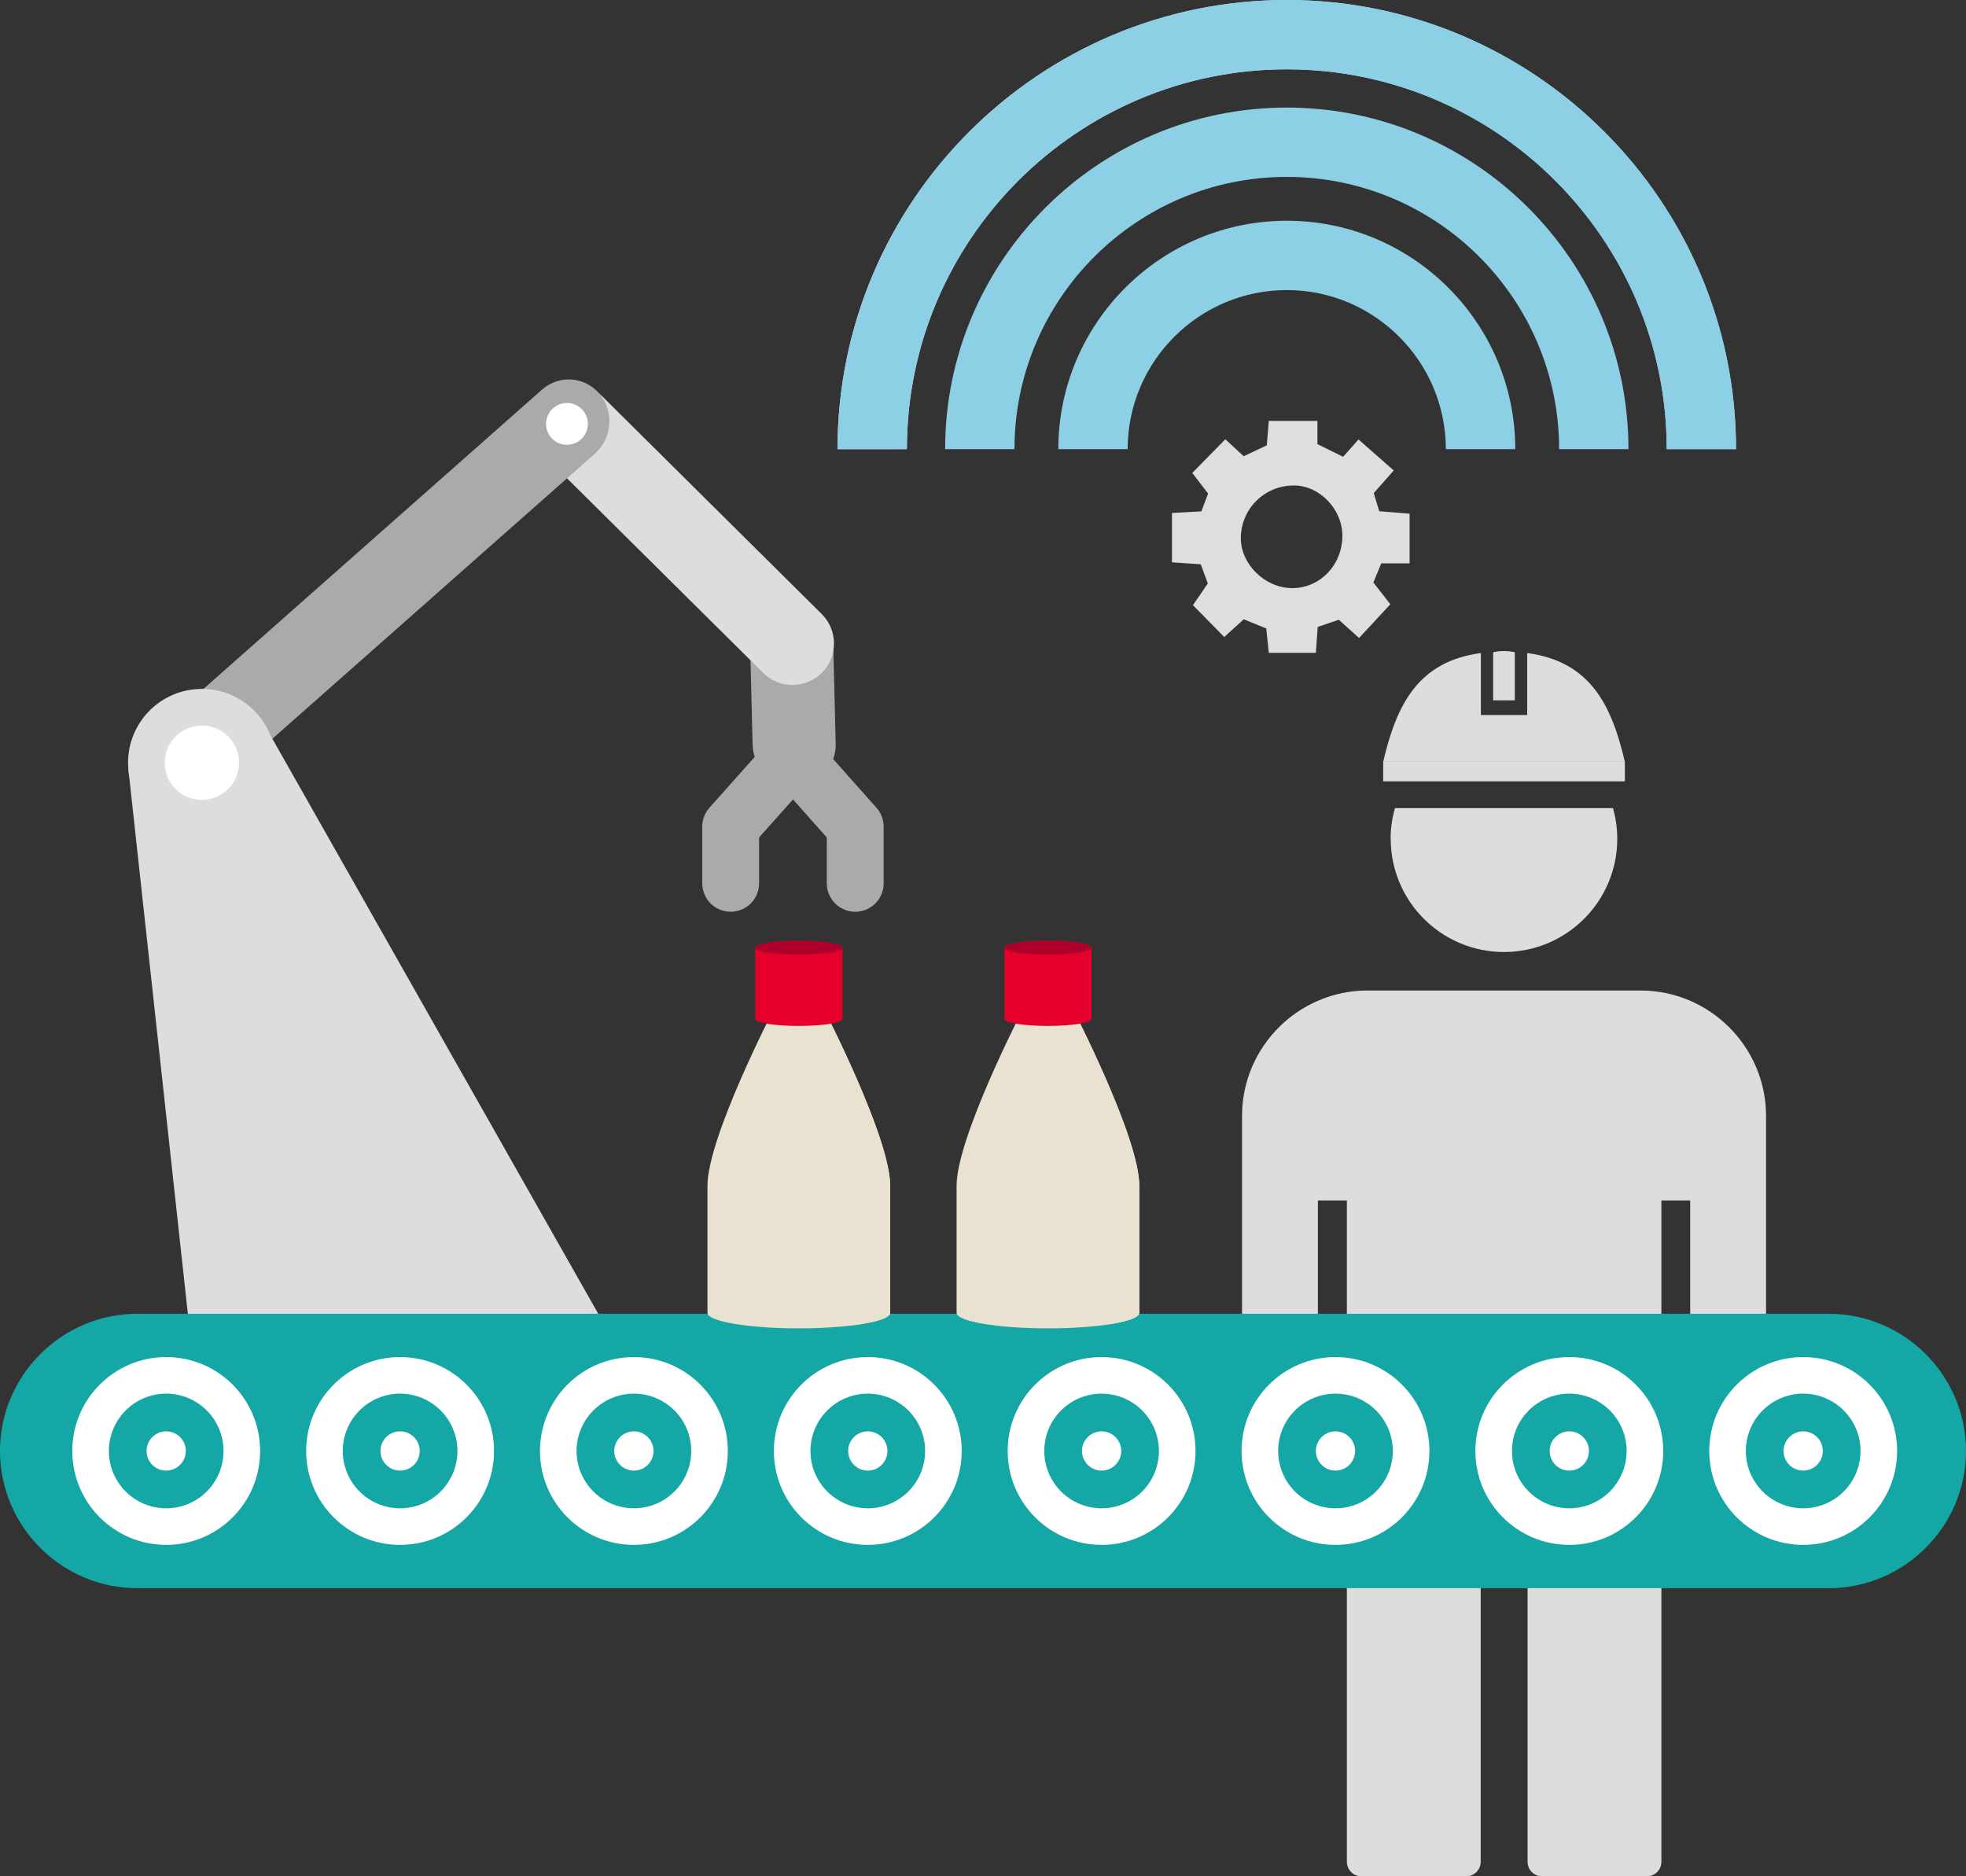 <?xml version="1.0" encoding="UTF-8"?>
<svg id="_レイヤー_2" data-name="レイヤー 2" xmlns="http://www.w3.org/2000/svg" xmlns:xlink="http://www.w3.org/1999/xlink" viewBox="0 0 214.34 204.6">
  <rect x="0" y="0" width="214.34" height="204.6" fill="#333333" stroke="none"/>
  <defs>
    <style>
      .cls-1 {
        fill: #ae002b;
      }

      .cls-2 {
        fill: #aaa;
      }

      .cls-3 {
        fill: #ddd;
      }

      .cls-4 {
        fill: #dedee0;
      }

      .cls-5 {
        fill: #fff;
      }

      .cls-6 {
        fill: #14a7a5;
      }

      .cls-7 {
        fill: #e4002b;
      }

      .cls-8 {
        fill: none;
        stroke: #aaa;
        stroke-linecap: round;
        stroke-linejoin: round;
        stroke-width: 6.2px;
      }

      .cls-9 {
        fill: #8dd0e5;
      }

      .cls-10 {
        fill: #eae2d0;
      }

      .cls-11 {
        fill: url(#_名称未設定グラデーション_30);
      }
    </style>
    <linearGradient id="_名称未設定グラデーション_30" data-name="名称未設定グラデーション 30" x1="91.31" y1="24.49" x2="189.27" y2="24.49" gradientUnits="userSpaceOnUse">
      <stop offset="0" stop-color="#d8eff6"/>
      <stop offset="1" stop-color="#8dd0e5"/>
    </linearGradient>
  </defs>
  <g id="_レイアウト" data-name="レイアウト">
    <g>
      <g>
        <path class="cls-3" d="M178.87,108.01h-29.79c-7.52,0-13.67,6.15-13.67,13.67v34.68c0,.87.71,1.58,1.58,1.58h5.11c.87,0,1.58-.71,1.58-1.58v-25.46h3.16v72.12c0,.87.71,1.58,1.58,1.58h11.43c.87,0,1.58-.71,1.58-1.58v-44.15h5.11v44.15c0,.87.71,1.58,1.58,1.58h11.43c.87,0,1.58-.71,1.58-1.58v-72.12h3.14v25.46c0,.87.71,1.58,1.58,1.58h5.11c.87,0,1.58-.71,1.58-1.58v-34.68c0-7.52-6.15-13.67-13.67-13.67Z"/>
        <path class="cls-3" d="M151.62,91.46c0,6.82,5.53,12.35,12.35,12.35s12.35-5.53,12.35-12.35c0-1.16-.17-2.28-.47-3.34h-23.77c-.3,1.06-.47,2.18-.47,3.34Z"/>
        <rect class="cls-3" x="150.8" y="83.07" width="26.35" height="2.13"/>
        <path class="cls-3" d="M166.5,71.21v6.76h-5.05v-6.76c-6.85.91-9.2,5.64-10.65,11.86h26.35c-1.45-6.22-3.8-10.95-10.65-11.86Z"/>
        <path class="cls-3" d="M165.15,76.37h-2.36v-5.25c.31-.07.71-.13,1.18-.13s.87.06,1.18.13v5.25Z"/>
      </g>
      <path class="cls-2" d="M86.69,85.69c-2.49.03-4.58-1.99-4.64-4.48l-.25-10.15c-.06-2.49,1.93-4.55,4.42-4.58,2.49-.03,4.58,1.99,4.64,4.48l.25,10.15c.06,2.49-1.93,4.55-4.42,4.58h0Z"/>
      <path class="cls-3" d="M89.61,73.36c-1.75,1.77-4.64,1.78-6.4.02l-23.96-23.77c-1.77-1.75-1.78-4.64-.02-6.4h0c1.75-1.77,4.64-1.78,6.4-.02l23.96,23.77c1.77,1.75,1.78,4.64.02,6.4Z"/>
      <path class="cls-2" d="M18.48,84.43c-1.59-1.92-1.36-4.84.51-6.49l40.11-35.46c1.87-1.65,4.69-1.43,6.28.49h0c1.59,1.92,1.36,4.84-.51,6.49l-40.11,35.46c-1.87,1.65-4.69,1.43-6.28-.49Z"/>
      <path class="cls-3" d="M29.52,80.25c-2.06,3.68-2.45,8.93-6.96,8.93-3.09,0-6.42-3.35-8.56-5.27l7.46,68.32,44.89-6.98L29.52,80.25Z"/>
      <g>
        <path class="cls-6" d="M214.34,158.22c0,8.23-6.73,14.96-14.96,14.96H14.96c-8.23,0-14.96-6.73-14.96-14.96h0c0-8.23,6.73-14.96,14.96-14.96h184.42c8.23,0,14.96,6.73,14.96,14.96h0Z"/>
        <g>
          <circle class="cls-5" cx="18.12" cy="158.22" r="10.24"/>
          <circle class="cls-6" cx="18.12" cy="158.22" r="6.25"/>
          <circle class="cls-5" cx="18.12" cy="158.22" r="2.14"/>
        </g>
        <g>
          <circle class="cls-5" cx="43.62" cy="158.22" r="10.24"/>
          <circle class="cls-6" cx="43.62" cy="158.22" r="6.25"/>
          <circle class="cls-5" cx="43.62" cy="158.22" r="2.14"/>
        </g>
        <g>
          <circle class="cls-5" cx="69.11" cy="158.22" r="10.24"/>
          <circle class="cls-6" cx="69.11" cy="158.22" r="6.25"/>
          <circle class="cls-5" cx="69.11" cy="158.22" r="2.14"/>
        </g>
        <g>
          <circle class="cls-5" cx="94.61" cy="158.22" r="10.24"/>
          <circle class="cls-6" cx="94.61" cy="158.22" r="6.25"/>
          <circle class="cls-5" cx="94.61" cy="158.22" r="2.14"/>
        </g>
        <g>
          <circle class="cls-5" cx="120.1" cy="158.22" r="10.24"/>
          <circle class="cls-6" cx="120.1" cy="158.22" r="6.25"/>
          <circle class="cls-5" cx="120.1" cy="158.22" r="2.14"/>
        </g>
        <g>
          <circle class="cls-5" cx="145.6" cy="158.22" r="10.24"/>
          <circle class="cls-6" cx="145.6" cy="158.22" r="6.25"/>
          <circle class="cls-5" cx="145.6" cy="158.22" r="2.14"/>
        </g>
        <g>
          <circle class="cls-5" cx="171.09" cy="158.22" r="10.24"/>
          <circle class="cls-6" cx="171.09" cy="158.22" r="6.25"/>
          <circle class="cls-5" cx="171.09" cy="158.22" r="2.14"/>
        </g>
        <g>
          <circle class="cls-5" cx="196.59" cy="158.22" r="10.24"/>
          <circle class="cls-6" cx="196.59" cy="158.22" r="6.25"/>
          <circle class="cls-5" cx="196.59" cy="158.22" r="2.14"/>
        </g>
      </g>
      <g>
        <path class="cls-10" d="M89.83,110.08h-5.48s-7.22,13.95-7.22,19.22v13.86c0,.93,4.46,1.69,9.96,1.69s9.96-.76,9.96-1.69v-13.86c0-5.27-7.22-19.22-7.22-19.22Z"/>
        <path class="cls-10" d="M89.83,110.08h-3.47s7.22,15.22,7.22,20.97v13.38c2.12-.31,3.47-.77,3.47-1.28v-13.86c0-5.27-7.22-19.22-7.22-19.22Z"/>
        <path class="cls-7" d="M87.09,102.58c-2.62,0-4.75.34-4.75.76v7.77c0,.42,2.12.76,4.75.76s4.75-.34,4.75-.76v-7.77c0-.42-2.12-.76-4.75-.76Z"/>
        <ellipse class="cls-1" cx="87.09" cy="103.34" rx="4.75" ry=".76"/>
      </g>
      <g>
        <path class="cls-10" d="M116.99,110.08h-5.48s-7.22,13.95-7.22,19.22v13.86c0,.93,4.46,1.69,9.96,1.69s9.96-.76,9.96-1.69v-13.86c0-5.27-7.22-19.22-7.22-19.22Z"/>
        <path class="cls-10" d="M116.99,110.08h-3.47s7.22,15.22,7.22,20.97v13.38c2.12-.31,3.47-.77,3.47-1.28v-13.86c0-5.27-7.22-19.22-7.22-19.22Z"/>
        <path class="cls-7" d="M114.25,102.58c-2.62,0-4.75.34-4.75.76v7.77c0,.42,2.12.76,4.75.76s4.75-.34,4.75-.76v-7.77c0-.42-2.12-.76-4.75-.76Z"/>
        <ellipse class="cls-1" cx="114.25" cy="103.34" rx="4.75" ry=".76"/>
      </g>
      <circle class="cls-3" cx="22.01" cy="83.17" r="8.05"/>
      <circle class="cls-5" cx="22.01" cy="83.17" r="4.05"/>
      <circle class="cls-5" cx="61.81" cy="46.22" r="2.28"/>
      <g>
        <polyline class="cls-8" points="79.66 96.32 79.66 90.14 86.25 82.74"/>
        <polyline class="cls-8" points="93.24 96.32 93.24 90.14 86.66 82.74"/>
      </g>
      <g>
        <g>
          <path class="cls-11" d="M189.27,48.98h-7.56c0-22.84-18.58-41.42-41.42-41.42s-41.42,18.58-41.42,41.42h-7.56C91.31,21.97,113.28,0,140.29,0s48.98,21.97,48.98,48.98Z"/>
          <path class="cls-9" d="M189.27,48.98h-7.56c0-22.84-18.58-41.42-41.42-41.42s-41.42,18.58-41.42,41.42h-7.56C91.31,21.97,113.28,0,140.29,0s48.98,21.97,48.98,48.98Z"/>
          <path class="cls-9" d="M177.54,48.98h-7.56c0-16.37-13.32-29.69-29.69-29.69s-29.69,13.32-29.69,29.69h-7.56c0-20.54,16.71-37.25,37.25-37.25s37.25,16.71,37.25,37.25Z"/>
          <path class="cls-9" d="M165.19,48.98h-7.56c0-9.56-7.78-17.35-17.34-17.35s-17.35,7.78-17.35,17.35h-7.56c0-13.73,11.17-24.91,24.91-24.91s24.91,11.17,24.91,24.91Z"/>
        </g>
        <path class="cls-4" d="M153.67,61.43h-3.08c-.3.72-.56,1.37-.86,2.09.59.76,1.19,1.53,1.85,2.37-1.11,1.2-2.22,2.39-3.41,3.68-.79-.71-1.48-1.33-2.21-1.99-.76.26-1.5.5-2.3.78-.06.92-.13,1.84-.2,2.83h-5.13c-.09-.86-.18-1.71-.28-2.66-.76-.31-1.56-.64-2.45-1-.63.57-1.27,1.15-2.13,1.93-1.14-1.16-2.28-2.32-3.41-3.47.61-.89,1.1-1.6,1.62-2.37-.25-.67-.49-1.33-.77-2.09-1.01-.07-2.06-.14-3.14-.21v-5.38c1.06-.06,2.1-.12,3.21-.18.23-.62.46-1.24.73-1.94-.59-.78-1.18-1.55-1.72-2.25,1.23-1.25,2.37-2.42,3.6-3.67.67.62,1.36,1.26,2,1.85.83-.39,1.65-.78,2.52-1.19.07-.83.14-1.72.22-2.66h5.3v2.53c.92.45,1.79.88,2.8,1.38.54-.61,1.16-1.31,1.68-1.89,1.33,1.17,2.57,2.26,3.84,3.38-.78.88-1.44,1.64-2.18,2.47.2.66.4,1.32.6,1.98,1.16.09,2.22.17,3.31.26v5.43ZM141.07,52.94c-3.22-.01-5.8,2.56-5.79,5.77.01,2.82,2.61,5.37,5.52,5.42,3.07.05,5.55-2.5,5.55-5.71,0-2.89-2.47-5.47-5.27-5.48Z"/>
      </g>
    </g>
  </g>
</svg>